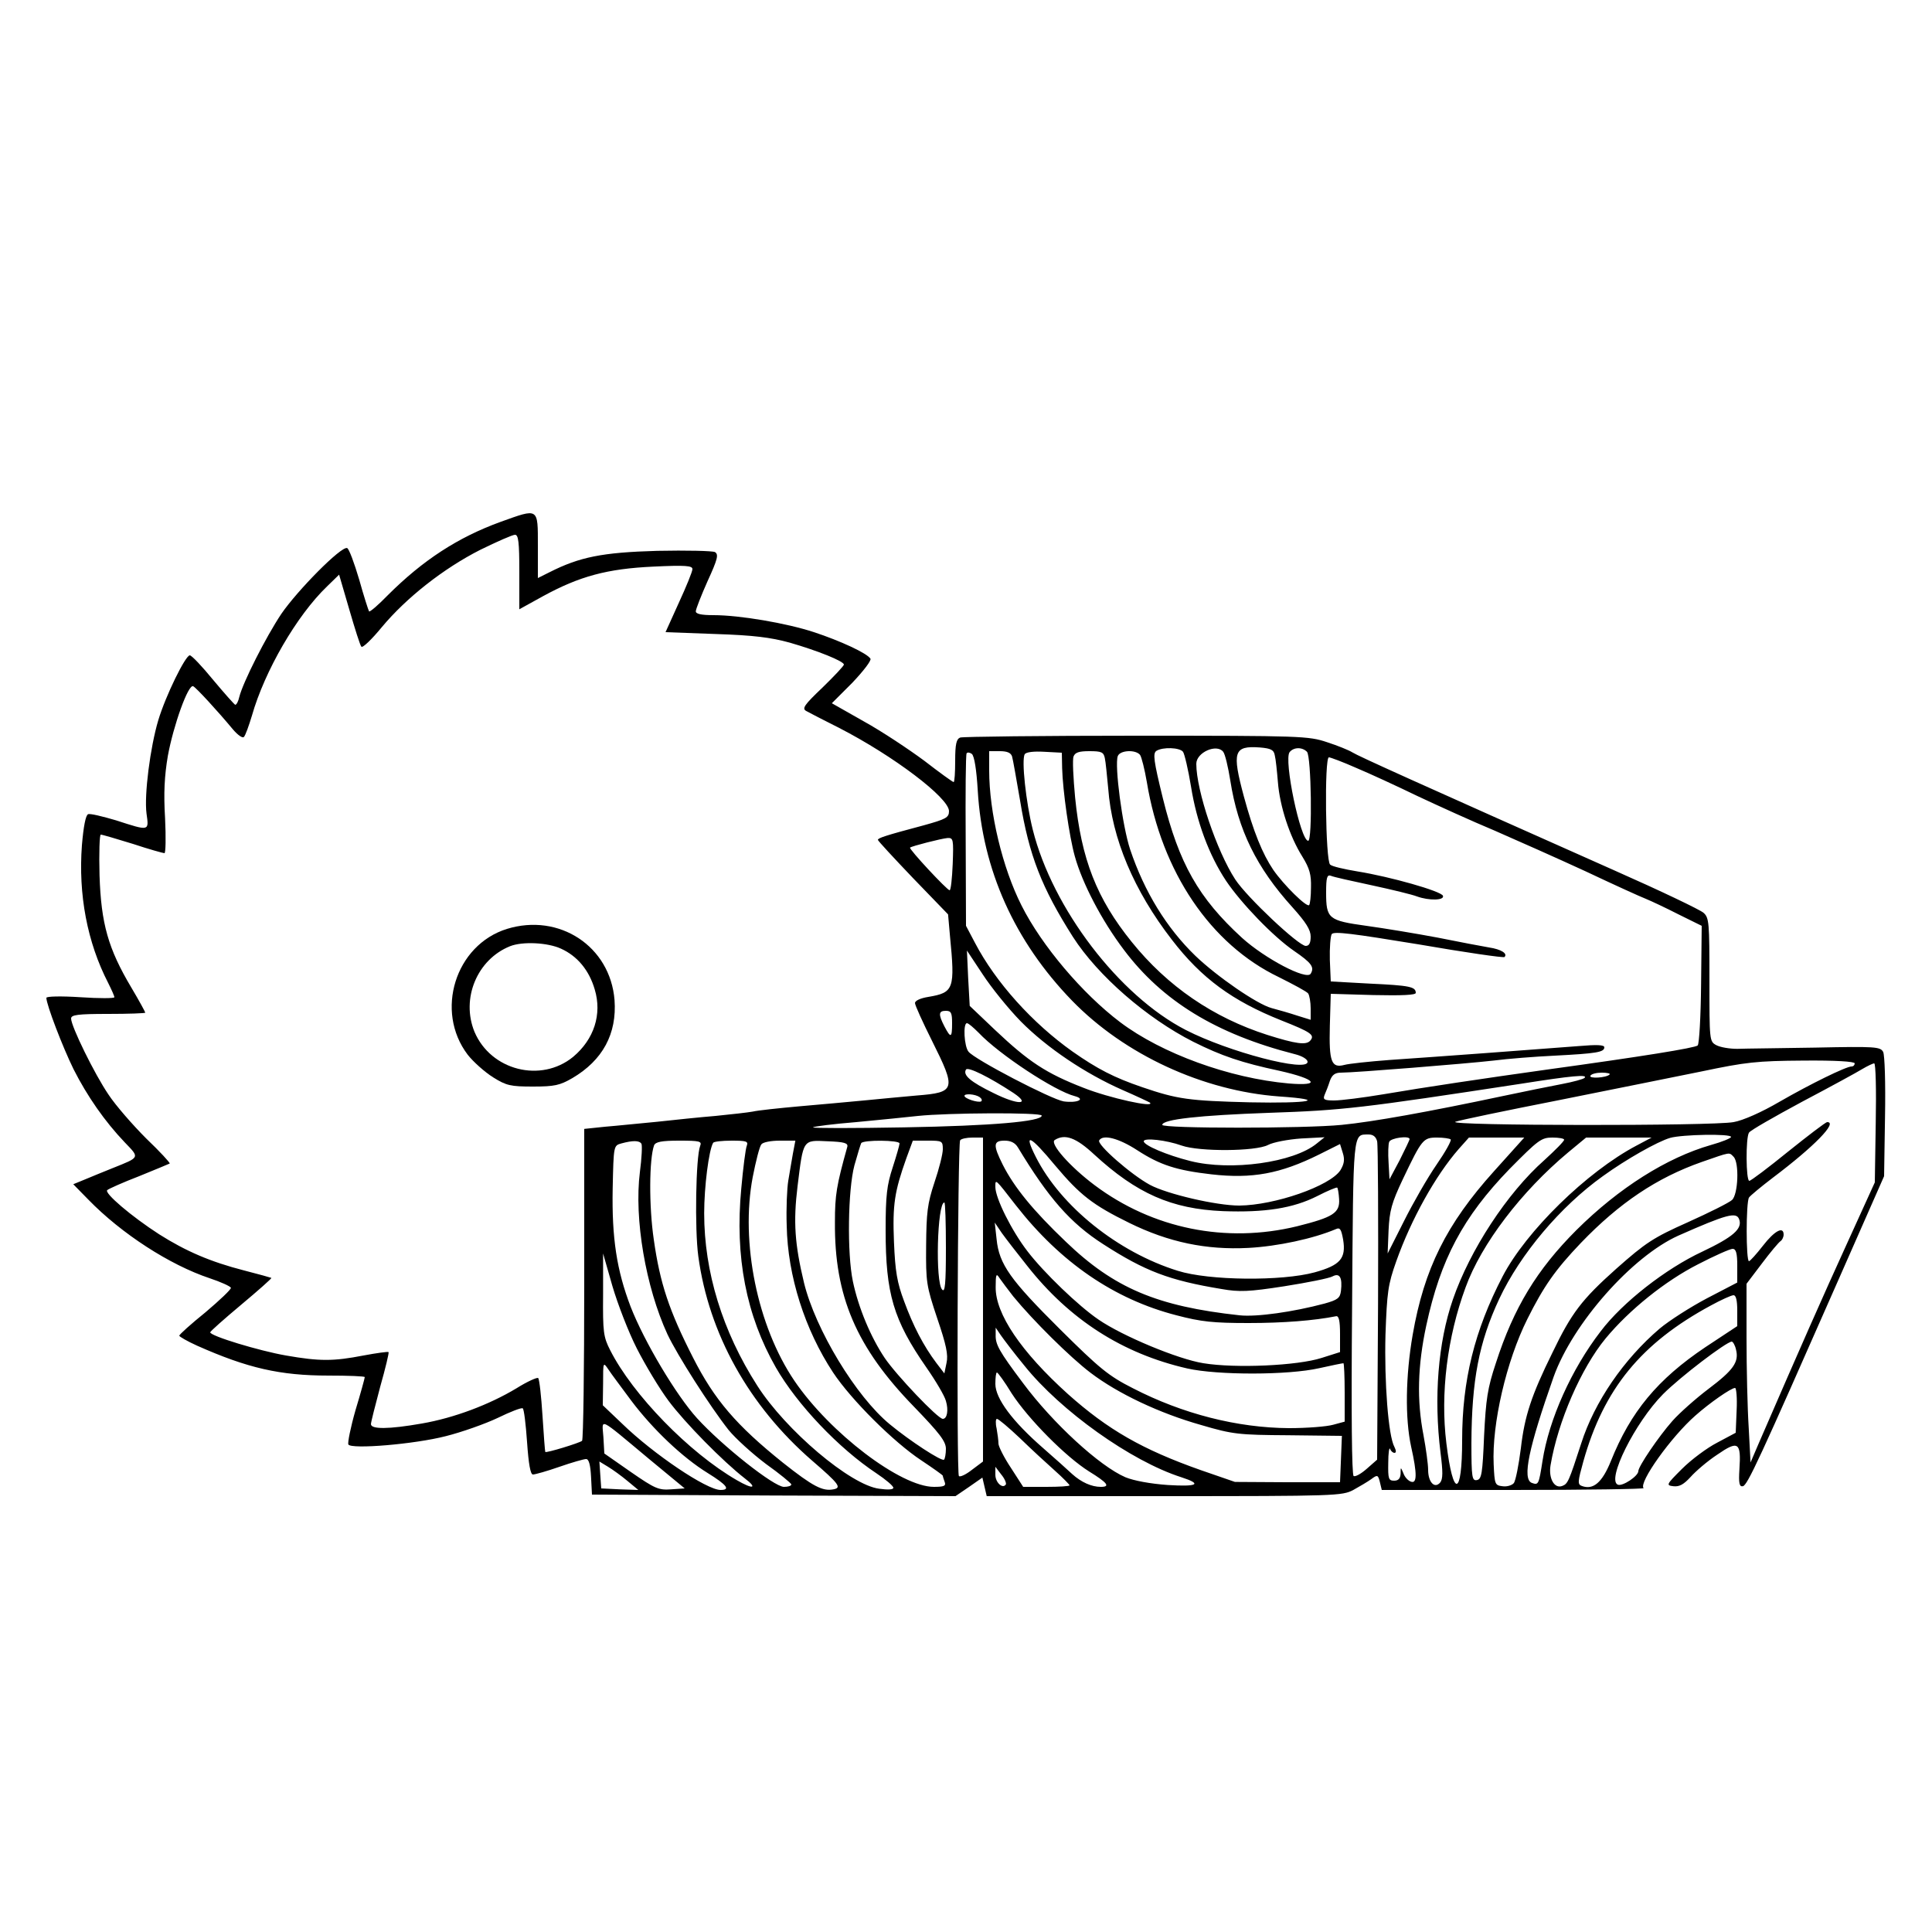 <?xml version="1.0" standalone="no"?>
<!DOCTYPE svg PUBLIC "-//W3C//DTD SVG 20010904//EN"
 "http://www.w3.org/TR/2001/REC-SVG-20010904/DTD/svg10.dtd">
<svg version="1.0" xmlns="http://www.w3.org/2000/svg"
 width="625pt" height="625pt" viewBox="0 0 625 625"
 preserveAspectRatio="xMidYMid meet">
<g transform="translate(0,625) scale(0.1,-0.1)"
fill="#000000" stroke="none">
<path d="M1620 4562 c-138 -50 -252 -124 -366 -238 -30 -31 -57 -54 -60 -52
-2 3 -17 49 -32 103 -16 54 -33 100 -39 102 -19 7 -161 -137 -213 -213 -50
-75 -124 -221 -136 -269 -3 -14 -9 -25 -13 -25 -3 1 -35 37 -71 80 -36 44 -70
80 -76 80 -14 0 -78 -130 -102 -210 -26 -87 -46 -242 -38 -302 8 -57 10 -57
-98 -22 -44 13 -85 23 -91 20 -8 -3 -15 -41 -20 -100 -12 -160 17 -314 85
-446 11 -22 20 -42 20 -46 0 -4 -50 -4 -110 0 -62 4 -110 3 -110 -2 0 -22 53
-160 88 -231 44 -87 101 -169 166 -237 48 -50 50 -47 -40 -83 -27 -11 -67 -27
-88 -36 l-39 -16 49 -50 c107 -110 263 -211 392 -254 36 -12 67 -26 69 -31 1
-5 -36 -40 -82 -79 -47 -38 -85 -72 -85 -76 0 -3 26 -18 57 -32 164 -73 269
-97 426 -97 64 0 117 -2 117 -5 0 -3 -13 -51 -30 -107 -16 -56 -26 -106 -23
-111 10 -16 214 1 315 27 52 13 128 40 168 59 41 20 77 34 81 31 4 -2 10 -51
14 -109 5 -72 11 -105 19 -105 7 0 46 11 86 25 40 14 79 25 86 25 9 0 14 -19
16 -57 l3 -58 588 -3 588 -2 44 30 43 30 7 -30 7 -30 574 0 c556 0 576 1 612
20 20 11 47 27 58 35 20 15 22 14 28 -10 l6 -25 427 0 c234 0 424 3 420 6 -17
17 89 166 168 235 45 40 115 89 128 89 4 0 7 -33 5 -72 l-3 -73 -60 -32 c-33
-17 -84 -55 -114 -85 -51 -51 -52 -53 -27 -56 19 -2 33 6 55 30 16 18 54 51
86 72 68 47 78 41 72 -47 -3 -46 0 -57 11 -55 15 3 54 88 305 658 l152 345 3
192 c2 111 -1 200 -6 210 -9 17 -26 18 -219 14 -114 -2 -228 -3 -253 -4 -25 0
-55 5 -68 12 -22 12 -22 15 -22 211 0 185 -1 201 -19 217 -11 10 -141 72 -288
137 -643 286 -829 370 -848 382 -11 7 -48 22 -82 33 -60 20 -82 21 -617 21
-305 0 -561 -3 -570 -6 -12 -5 -16 -21 -16 -75 0 -38 -2 -69 -5 -69 -3 0 -46
31 -95 69 -50 37 -137 95 -195 127 l-104 59 66 66 c37 39 62 72 59 78 -11 18
-98 58 -183 86 -88 29 -240 55 -325 55 -40 0 -58 4 -57 13 0 6 17 50 38 97 33
72 36 86 24 94 -8 4 -92 6 -187 4 -178 -5 -251 -20 -348 -69 l-38 -19 0 105
c0 124 3 121 -120 77z m60 -162 l0 -121 76 42 c119 65 208 89 357 96 105 5
127 3 127 -8 0 -8 -20 -57 -44 -109 l-43 -95 161 -6 c124 -4 179 -11 241 -28
90 -26 175 -60 175 -71 0 -4 -31 -37 -69 -74 -60 -57 -67 -68 -53 -76 9 -5 57
-30 107 -55 175 -90 355 -226 355 -269 0 -21 -10 -26 -82 -46 -124 -33 -148
-41 -148 -47 0 -3 51 -58 113 -123 l114 -118 6 -68 c17 -174 13 -185 -70 -199
-25 -4 -43 -12 -43 -20 0 -7 25 -62 55 -122 79 -158 77 -167 -50 -177 -44 -4
-120 -11 -170 -16 -49 -5 -144 -13 -210 -19 -66 -6 -133 -13 -150 -17 -16 -3
-70 -9 -120 -14 -49 -4 -135 -13 -190 -19 -55 -5 -130 -13 -168 -16 l-67 -7 0
-500 c0 -276 -3 -505 -7 -509 -8 -7 -116 -40 -119 -36 -1 1 -5 54 -9 117 -4
63 -10 118 -14 122 -3 3 -35 -11 -70 -33 -88 -53 -202 -96 -306 -114 -108 -19
-165 -19 -165 -2 0 6 14 61 30 121 17 60 29 110 27 112 -2 2 -38 -3 -81 -11
-98 -19 -142 -19 -251 0 -86 15 -245 63 -245 75 0 3 45 43 100 89 55 46 99 85
98 87 -2 1 -41 12 -88 24 -109 28 -188 62 -275 117 -90 58 -179 134 -168 143
4 4 51 25 103 45 52 21 97 40 99 41 2 2 -32 39 -76 81 -43 43 -99 107 -122
142 -45 66 -121 221 -121 246 0 12 21 15 120 15 66 0 120 2 120 4 0 2 -20 39
-45 81 -75 126 -98 207 -103 363 -2 72 0 132 4 132 5 0 52 -14 104 -30 51 -17
98 -30 102 -30 4 0 5 51 2 113 -5 81 -2 137 9 202 18 98 66 233 82 225 10 -5
79 -80 128 -139 16 -19 32 -30 36 -25 5 5 16 36 26 69 41 144 145 324 243 418
l39 38 33 -113 c18 -62 35 -116 39 -120 4 -5 34 24 66 63 80 96 200 190 318
250 55 27 105 49 113 49 11 0 14 -23 14 -120z m2444 -594 c3 -11 7 -50 10 -86
6 -78 38 -176 79 -241 24 -39 29 -59 28 -100 0 -29 -3 -54 -6 -57 -8 -8 -82
65 -116 114 -35 52 -64 123 -95 237 -39 145 -33 165 51 159 37 -3 46 -8 49
-26z m-297 12 c5 -7 17 -58 26 -113 18 -113 58 -221 113 -304 49 -73 153 -181
220 -227 57 -39 67 -53 54 -74 -13 -22 -148 49 -222 116 -141 129 -204 241
-256 451 -30 122 -33 146 -21 154 21 13 75 11 86 -3z m130 0 c6 -7 16 -49 23
-93 25 -160 85 -282 201 -410 44 -49 59 -73 59 -95 0 -21 -5 -30 -16 -30 -23
0 -190 157 -228 215 -60 92 -126 288 -126 374 0 37 66 66 87 39z m271 0 c14
-14 18 -288 4 -288 -25 0 -80 263 -60 287 13 16 40 17 56 1z m-1065 -125 c15
-257 119 -488 305 -680 170 -175 424 -292 670 -310 161 -11 99 -23 -95 -19
-197 5 -234 10 -348 49 -91 31 -145 59 -225 115 -130 92 -249 224 -316 352
l-29 55 -1 275 c-1 151 0 279 3 283 3 4 10 3 17 -2 8 -7 15 -51 19 -118z m111
110 c3 -10 14 -74 26 -143 29 -178 70 -282 171 -441 81 -126 239 -263 389
-339 92 -46 157 -68 279 -94 120 -27 137 -50 30 -41 -192 17 -411 97 -545 198
-123 93 -254 248 -319 377 -62 122 -105 302 -105 438 l0 62 34 0 c24 0 36 -5
40 -17z m162 -38 c2 -73 23 -221 41 -285 24 -87 87 -208 159 -303 124 -165
298 -272 552 -337 25 -6 42 -17 42 -25 0 -35 -256 32 -394 103 -216 111 -431
393 -495 648 -22 88 -37 226 -26 244 4 7 29 10 63 8 l57 -3 1 -50z m138 33 c3
-13 7 -57 11 -98 12 -163 83 -331 206 -490 96 -125 196 -198 354 -261 96 -38
109 -47 94 -65 -13 -16 -47 -11 -139 18 -175 56 -323 157 -439 301 -113 140
-163 267 -183 467 -6 64 -9 124 -5 133 5 13 18 17 51 17 39 0 46 -3 50 -22z
m114 10 c5 -7 15 -47 22 -88 48 -291 206 -525 427 -631 48 -24 91 -47 95 -53
4 -6 8 -28 8 -48 l0 -37 -42 13 c-24 8 -62 19 -85 25 -47 13 -175 101 -246
169 -93 90 -165 207 -211 344 -25 75 -51 272 -40 302 7 19 57 22 72 4z m699
-42 c43 -18 132 -59 198 -91 66 -31 178 -82 250 -112 71 -31 204 -90 295 -132
91 -43 179 -83 195 -89 17 -7 64 -29 105 -50 l75 -37 -2 -189 c-1 -104 -6
-193 -11 -198 -8 -8 -182 -36 -487 -78 -207 -29 -395 -57 -530 -80 -66 -11
-137 -20 -159 -20 -32 0 -37 3 -31 18 4 9 12 29 17 45 7 20 17 27 36 27 46 0
405 29 493 39 46 6 136 13 199 16 134 7 160 11 160 27 0 8 -24 9 -82 4 -127
-10 -479 -36 -613 -45 -66 -5 -132 -12 -146 -16 -42 -11 -50 10 -47 126 l3
104 138 -4 c93 -2 137 0 137 7 0 20 -20 24 -148 30 l-127 7 -3 70 c-1 39 2 76
6 83 7 10 67 2 281 -33 150 -26 275 -44 278 -41 11 11 -10 25 -50 31 -23 4
-98 18 -167 32 -69 13 -172 30 -230 38 -123 17 -130 23 -130 108 0 48 3 58 15
54 8 -4 68 -17 133 -31 65 -14 131 -30 146 -36 39 -14 89 -13 84 2 -5 15 -171
62 -277 79 -42 7 -82 16 -88 22 -15 11 -19 347 -4 347 5 0 45 -15 88 -34z
m-1305 -311 c-2 -47 -6 -85 -10 -85 -8 0 -132 133 -128 138 6 5 100 29 121 31
19 1 20 -4 17 -84z m220 -509 c85 -86 209 -169 329 -222 46 -20 86 -39 89 -41
18 -18 -132 15 -215 48 -121 47 -177 84 -286 187 l-82 78 -5 90 -4 89 51 -77
c28 -43 83 -111 123 -152z m-222 -6 c0 -48 -4 -50 -25 -10 -20 39 -19 50 5 50
17 0 20 -7 20 -40z m86 -31 c66 -70 247 -189 311 -205 37 -10 7 -23 -36 -17
-41 7 -289 136 -308 161 -14 17 -18 92 -5 92 5 0 21 -14 38 -31z m2834 -99 c0
-5 -4 -10 -10 -10 -18 0 -134 -57 -233 -114 -58 -34 -119 -61 -149 -66 -67
-13 -931 -12 -900 1 13 5 162 36 330 69 169 34 379 76 467 94 143 30 178 34
328 35 105 1 167 -3 167 -9z m68 -192 l-3 -193 -91 -200 c-78 -171 -147 -327
-284 -643 l-27 -63 -6 113 c-4 62 -7 192 -7 289 l0 176 50 66 c27 36 54 68 60
72 5 3 10 13 10 21 0 28 -29 13 -67 -36 -21 -27 -41 -49 -45 -50 -10 0 -10
191 0 206 4 6 39 35 77 64 134 101 211 180 176 180 -5 0 -61 -43 -126 -95 -64
-52 -121 -95 -126 -95 -11 0 -12 140 -1 156 4 7 81 51 172 100 91 48 179 96
195 106 17 10 34 18 38 18 5 0 7 -87 5 -192z m-2789 96 c58 -39 13 -39 -65 0
-74 36 -100 58 -89 76 6 10 75 -24 154 -76z m1928 60 c-11 -11 -68 -14 -62 -4
3 6 20 10 37 10 17 0 29 -3 25 -6z m-81 -11 c-4 -4 -37 -13 -74 -20 -37 -7
-121 -24 -187 -38 -245 -52 -423 -84 -525 -94 -120 -12 -580 -12 -580 0 0 18
121 31 345 39 241 8 304 16 815 94 165 26 218 31 206 19z m-1957 -62 c7 -5 9
-11 5 -14 -10 -5 -54 9 -54 18 0 8 34 6 49 -4z m201 -60 c0 -19 -160 -33 -445
-38 -165 -3 -298 -3 -295 0 3 3 66 11 140 17 74 7 164 16 200 20 94 10 400 12
400 1z m1085 -83 c3 -13 4 -249 3 -526 l-3 -504 -33 -29 c-18 -16 -37 -27 -43
-24 -6 4 -8 202 -5 547 4 578 2 557 53 558 15 0 24 -7 28 -22z m1145 14 c0 -4
-29 -16 -65 -26 -143 -41 -298 -139 -435 -275 -128 -128 -203 -251 -261 -431
-27 -81 -32 -116 -38 -235 -5 -122 -8 -140 -23 -143 -16 -3 -18 8 -18 120 1
202 24 325 90 466 68 145 198 299 335 397 76 55 177 112 218 124 39 11 197 14
197 3z m-2420 -526 l0 -524 -36 -27 c-19 -15 -38 -24 -42 -20 -8 8 -4 1073 4
1086 3 5 21 9 40 9 l34 0 0 -524z m360 469 c137 -126 250 -176 416 -183 136
-5 227 9 306 49 33 17 62 29 64 27 2 -2 5 -19 6 -37 3 -45 -20 -59 -136 -88
-230 -56 -467 -8 -655 133 -80 60 -146 135 -129 146 33 21 69 8 128 -47z m139
14 c74 -48 127 -65 240 -78 132 -15 223 2 348 64 l68 34 9 -29 c7 -22 4 -36
-8 -56 -34 -51 -212 -113 -327 -114 -74 0 -233 37 -289 67 -61 33 -173 131
-164 144 12 20 63 7 123 -32z m144 15 c57 -20 239 -19 279 2 17 9 65 18 107
21 l76 4 -25 -20 c-75 -62 -278 -90 -409 -57 -76 19 -151 51 -151 64 0 12 73
4 123 -14z m737 21 c0 -3 -15 -34 -32 -68 l-33 -62 -3 54 c-2 29 -1 60 2 67 5
13 66 21 66 9z m133 -1 c3 -4 -17 -40 -46 -82 -29 -42 -76 -124 -105 -182
l-53 -105 3 75 c3 63 10 89 46 165 62 130 66 135 111 135 21 0 40 -3 44 -6z
m140 -103 c-154 -171 -226 -316 -263 -529 -23 -133 -25 -270 -5 -362 20 -89
19 -121 -1 -113 -9 3 -20 15 -24 27 -9 21 -9 21 -9 -1 -1 -16 -7 -23 -21 -23
-18 0 -20 6 -19 58 0 31 3 51 6 45 2 -7 9 -13 14 -13 6 0 6 7 0 19 -20 36 -33
211 -29 363 5 138 8 162 35 238 48 135 126 276 202 363 l33 37 89 0 90 0 -98
-109z m227 102 c0 -5 -29 -34 -64 -66 -120 -106 -241 -291 -296 -451 -48 -139
-62 -317 -40 -495 8 -62 8 -86 -1 -97 -18 -21 -39 1 -39 41 0 18 -7 69 -15
112 -22 113 -19 225 9 355 46 214 119 351 269 506 93 94 103 102 139 102 21 0
38 -3 38 -7z m234 -19 c-161 -85 -357 -277 -433 -423 -91 -175 -131 -337 -131
-530 0 -184 -29 -189 -51 -10 -20 161 3 344 62 504 51 141 181 311 332 437
l58 48 106 0 106 0 -49 -26z m-3219 6 c3 -5 1 -47 -5 -92 -19 -151 19 -372 89
-524 32 -68 138 -234 198 -310 22 -27 77 -77 121 -110 45 -32 81 -62 82 -66 0
-5 -11 -8 -24 -8 -32 0 -200 133 -281 222 -68 75 -171 248 -215 361 -45 118
-61 222 -58 382 3 139 3 139 28 146 37 10 58 10 65 -1z m190 -7 c-14 -36 -18
-269 -6 -357 34 -251 164 -484 368 -661 87 -75 97 -88 69 -93 -35 -7 -67 10
-163 86 -151 121 -222 204 -291 340 -77 151 -107 240 -127 382 -16 108 -15
261 1 305 5 11 24 15 81 15 67 0 74 -2 68 -17z m151 1 c-4 -9 -12 -72 -18
-139 -21 -221 16 -411 112 -579 69 -120 203 -261 325 -342 30 -20 55 -41 55
-47 0 -6 -18 -7 -46 -3 -93 12 -302 189 -394 333 -113 176 -172 369 -172 558
0 86 15 204 29 228 2 4 29 7 60 7 47 0 54 -2 49 -16z m149 -26 c-4 -24 -11
-63 -15 -88 -4 -24 -7 -90 -5 -145 3 -163 59 -337 150 -475 59 -89 197 -226
285 -284 39 -26 70 -48 70 -50 0 -3 3 -11 6 -20 5 -13 -2 -16 -35 -16 -107 0
-336 174 -451 343 -120 177 -175 448 -135 659 10 51 22 99 28 106 5 7 31 12
60 12 l50 0 -8 -42z m176 22 c-35 -125 -40 -156 -40 -243 -2 -240 69 -406 256
-598 83 -86 103 -112 103 -136 0 -16 -3 -32 -6 -35 -7 -7 -111 61 -175 114
-110 90 -241 307 -278 458 -30 125 -35 197 -21 312 19 153 16 150 97 146 55
-2 67 -6 64 -18z m169 11 c0 -5 -10 -40 -22 -77 -19 -58 -23 -91 -23 -204 0
-205 25 -290 132 -444 30 -43 59 -92 63 -108 9 -30 4 -58 -10 -58 -16 0 -150
141 -188 197 -45 67 -85 162 -103 248 -19 91 -16 296 5 375 10 36 20 68 22 72
7 11 124 10 124 -1z m140 -19 c0 -15 -12 -63 -27 -107 -23 -69 -26 -98 -27
-205 -1 -119 1 -130 36 -235 29 -85 36 -118 30 -144 l-7 -34 -26 34 c-42 56
-75 120 -104 199 -23 61 -29 97 -33 192 -5 122 2 164 40 271 l21 57 48 0 c47
0 49 -1 49 -28z m243 6 c99 -164 170 -245 276 -313 135 -87 213 -117 383 -145
57 -10 87 -9 203 9 76 12 146 26 156 32 23 12 32 -4 27 -47 -3 -23 -10 -29
-53 -41 -101 -27 -220 -44 -275 -38 -267 29 -406 88 -562 238 -106 101 -167
176 -204 249 -32 64 -31 78 6 78 20 0 34 -7 43 -22z m121 -59 c80 -95 121
-127 239 -185 128 -63 250 -88 385 -81 95 5 211 30 284 61 13 6 17 -1 23 -34
10 -61 -9 -83 -92 -106 -106 -29 -342 -27 -443 5 -193 60 -378 208 -459 368
-41 81 -20 72 63 -28z m2194 29 c19 -19 15 -122 -5 -140 -10 -9 -74 -41 -143
-72 -112 -50 -136 -66 -231 -150 -112 -100 -145 -143 -207 -272 -68 -138 -90
-205 -102 -309 -7 -55 -17 -106 -23 -113 -6 -7 -22 -12 -36 -10 -25 3 -26 6
-29 71 -6 131 41 334 109 470 53 106 90 159 173 246 125 130 246 211 391 262
95 33 88 32 103 17z m-2321 -158 c144 -184 317 -303 519 -355 80 -21 119 -25
233 -25 113 0 213 8 283 22 9 2 13 -14 13 -57 l0 -59 -60 -19 c-78 -25 -278
-34 -382 -17 -82 13 -262 88 -339 141 -65 44 -178 153 -230 221 -51 66 -104
172 -104 208 0 27 -2 29 67 -60z m-227 -137 c0 -118 -3 -145 -12 -135 -23 23
-16 282 7 282 3 0 5 -66 5 -147z m2566 93 c12 -31 -20 -58 -119 -105 -118 -55
-258 -164 -329 -258 -94 -122 -167 -284 -188 -419 -12 -77 -13 -79 -35 -71
-31 13 -10 113 71 343 62 173 254 390 404 457 156 69 187 77 196 53z m-2303
-151 c137 -174 308 -284 518 -332 98 -22 326 -22 427 1 40 9 75 16 78 16 2 0
4 -43 4 -95 l0 -94 -37 -10 c-21 -6 -85 -11 -143 -11 -167 1 -344 46 -505 129
-79 40 -108 64 -236 191 -160 159 -197 210 -205 291 l-6 54 23 -34 c13 -18 50
-66 82 -106z m2297 1 l0 -55 -98 -51 c-53 -28 -122 -72 -153 -98 -116 -99
-211 -237 -254 -372 -40 -123 -43 -130 -61 -137 -26 -10 -45 25 -38 67 24 142
99 314 178 410 77 93 193 186 299 240 54 28 104 50 112 50 11 0 15 -14 15 -54z
m-3560 -268 c27 -53 73 -130 103 -170 53 -71 176 -196 247 -251 42 -32 26 -36
-27 -5 -154 89 -336 276 -409 420 -22 43 -24 59 -23 180 l0 133 30 -105 c17
-58 52 -149 79 -202z m1218 168 c64 -78 184 -197 250 -247 88 -67 223 -131
358 -169 102 -30 121 -32 282 -33 l173 -2 -3 -75 -3 -75 -170 0 -170 1 -110
38 c-190 67 -301 131 -430 246 -152 137 -235 260 -234 346 0 42 2 46 12 30 7
-10 27 -37 45 -60z m2342 -46 l0 -50 -103 -68 c-155 -104 -242 -209 -306 -369
-28 -69 -57 -94 -94 -80 -14 5 -13 14 5 79 66 235 187 383 413 505 33 18 66
33 73 33 8 0 12 -17 12 -50z m-2306 -178 c117 -146 345 -309 508 -361 68 -22
53 -31 -44 -25 -57 4 -110 14 -137 25 -84 36 -235 175 -331 304 -79 105 -90
126 -89 157 l0 23 17 -25 c9 -13 43 -58 76 -98z m2302 52 c10 -40 -8 -66 -89
-127 -41 -31 -94 -78 -117 -104 -45 -51 -110 -147 -110 -162 0 -16 -51 -50
-66 -44 -38 14 55 201 146 293 57 57 203 168 222 170 4 0 11 -12 14 -26z
m-3574 -165 c70 -93 166 -184 247 -234 63 -39 75 -55 42 -55 -45 0 -217 116
-318 214 l-63 60 1 71 c0 69 0 70 17 45 9 -14 43 -59 74 -101z m1231 23 c54
-83 175 -205 250 -252 60 -37 70 -50 38 -50 -30 0 -63 15 -92 41 -14 13 -56
51 -94 84 -100 87 -155 161 -155 208 0 20 2 37 5 37 3 0 25 -30 48 -68z m26
-144 c36 -35 87 -82 114 -106 26 -23 47 -45 47 -47 0 -3 -34 -5 -75 -5 l-75 0
-40 62 c-22 33 -40 69 -40 78 0 10 -3 32 -6 49 -4 17 -3 31 1 31 5 0 38 -28
74 -62z m-1199 -68 l115 -95 -44 -3 c-40 -3 -52 2 -130 56 l-86 60 -3 53 c-4
61 -21 70 148 -71z m-70 -71 l35 -29 -60 2 -60 3 -3 43 -3 44 28 -17 c15 -9
44 -30 63 -46z m1224 -11 c-10 -16 -34 6 -34 31 l0 26 19 -25 c11 -13 17 -28
15 -32z"/>
<path d="M1640 3245 c-167 -52 -234 -266 -127 -407 18 -23 55 -56 82 -73 43
-27 57 -30 129 -30 70 0 87 4 127 27 99 58 145 144 137 253 -14 174 -179 282
-348 230z m175 -64 c53 -24 91 -70 109 -132 24 -80 -2 -161 -70 -218 -104 -85
-266 -44 -319 81 -44 107 8 234 115 277 40 16 122 12 165 -8z"/>
</g>
</svg>
